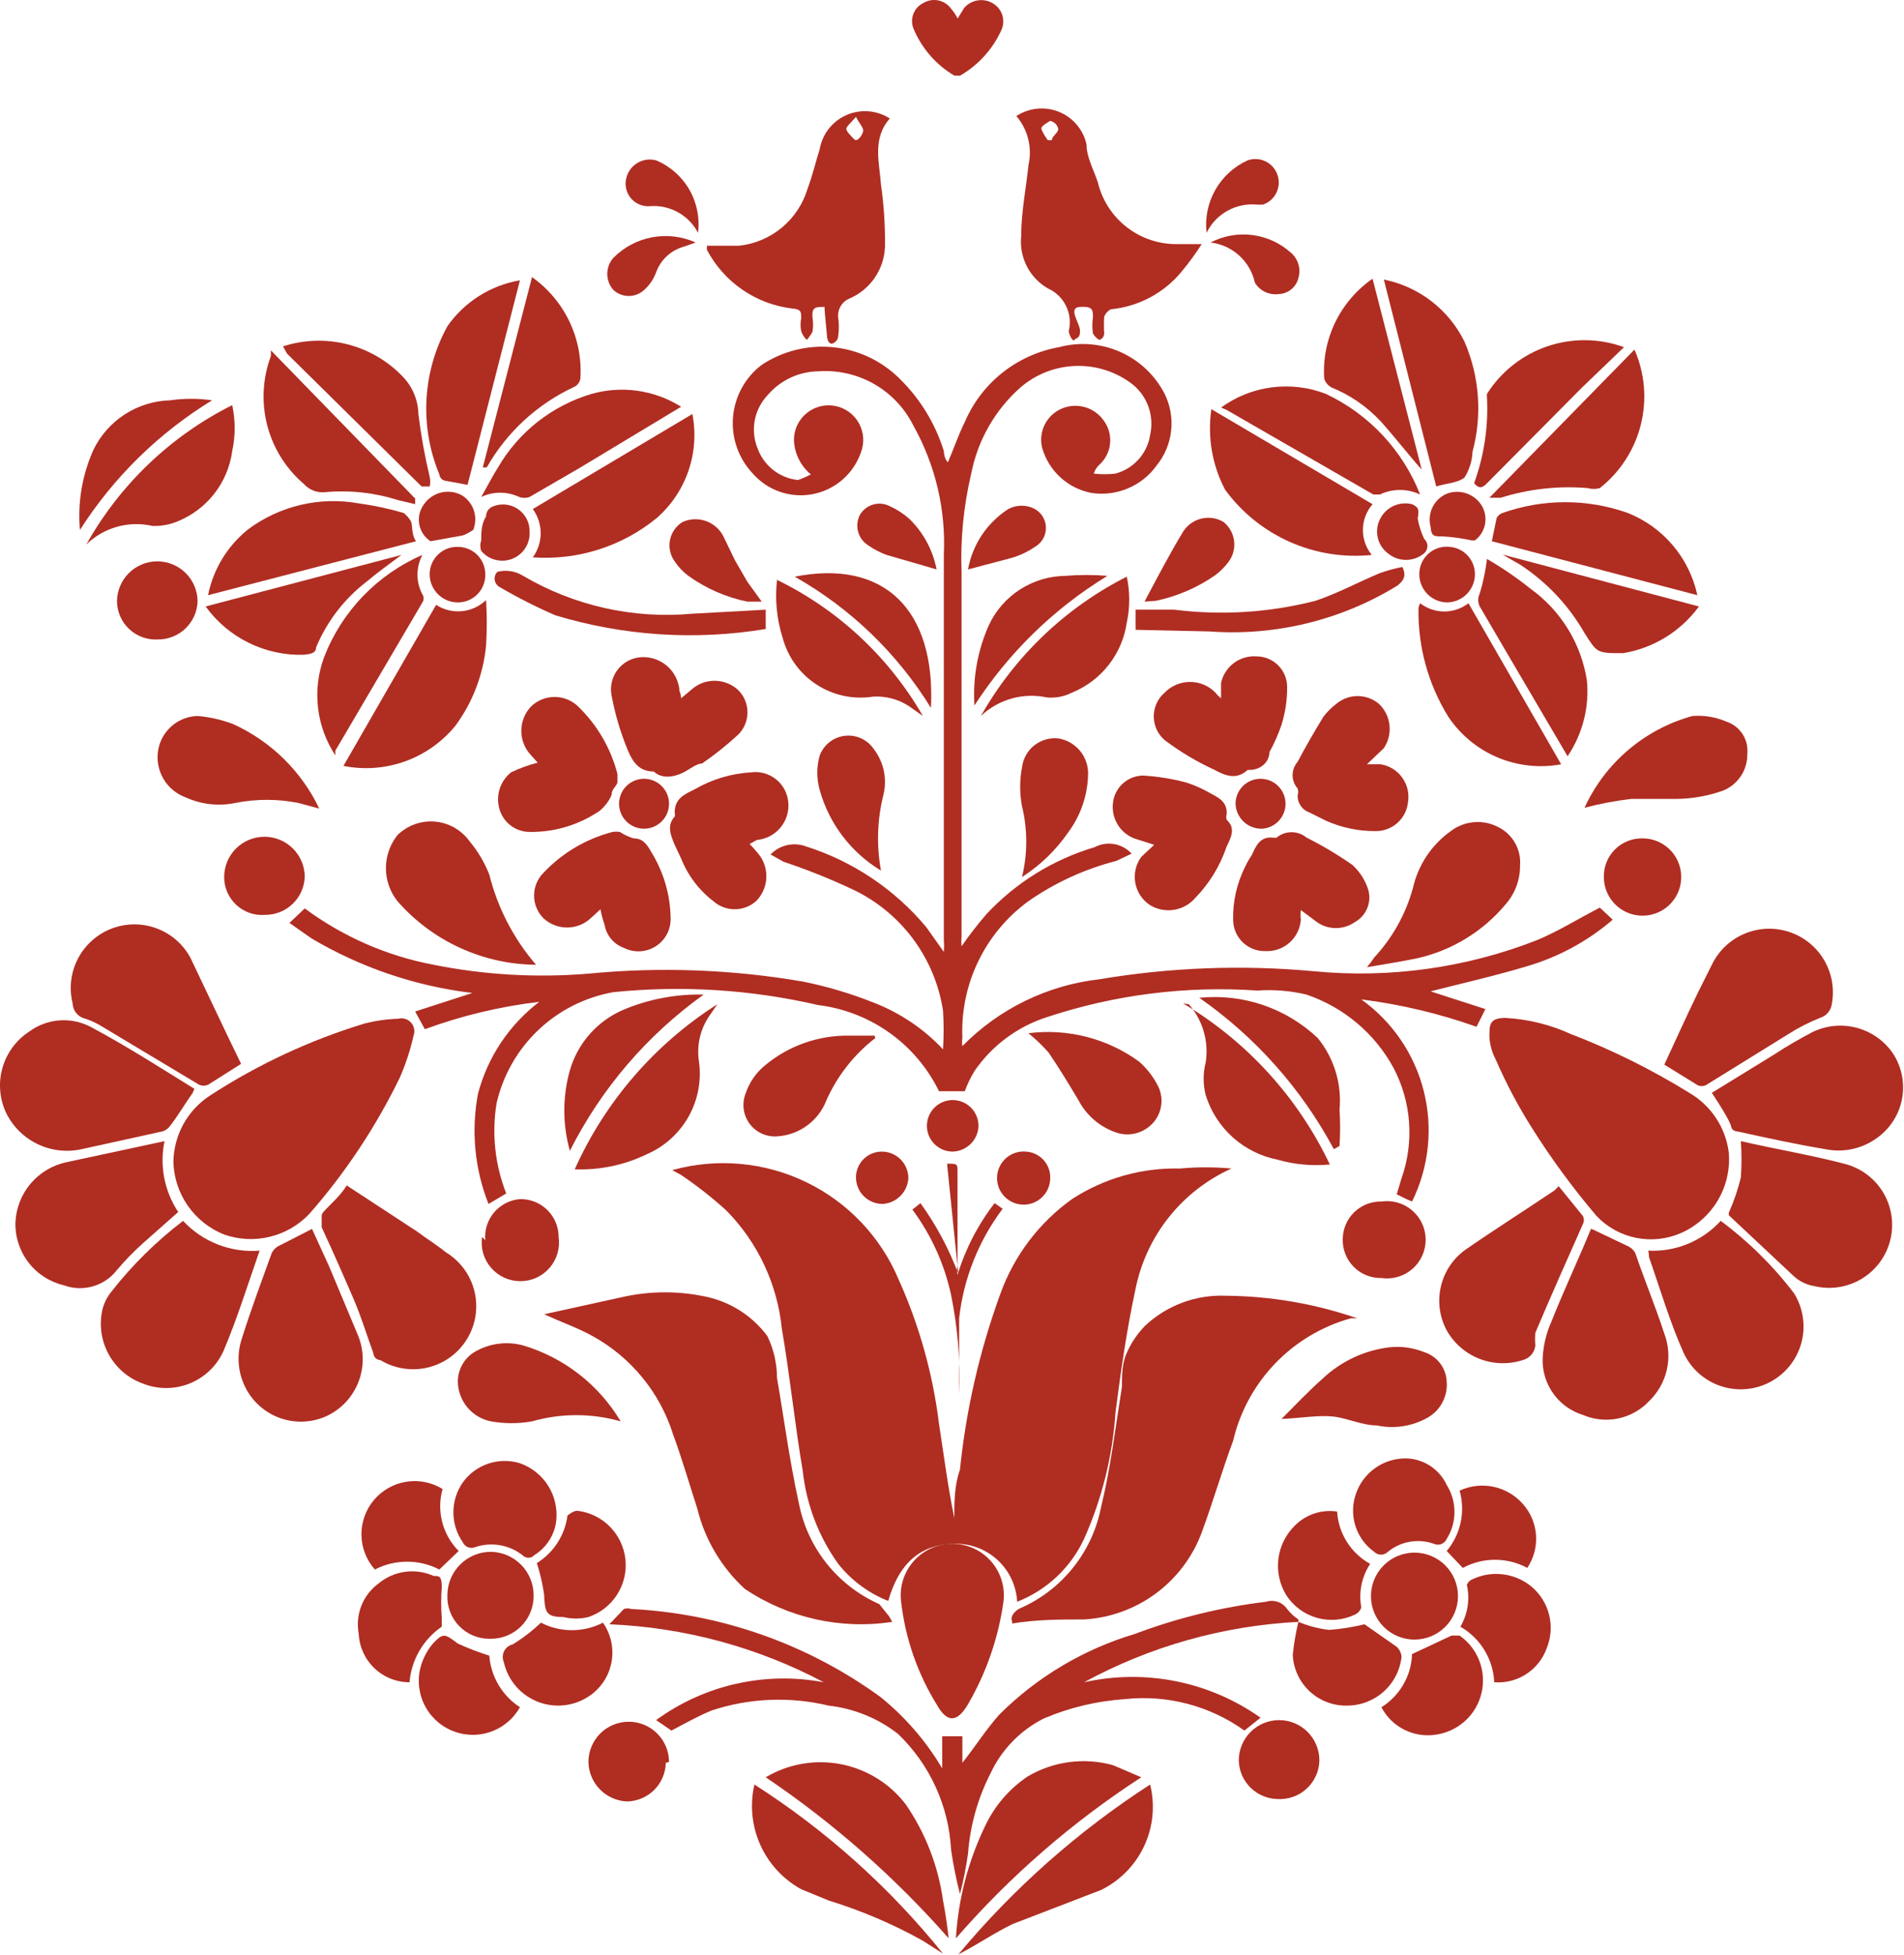 <?xml version="1.0" encoding="UTF-8"?> <svg xmlns="http://www.w3.org/2000/svg" width="376" height="386" viewBox="0 0 376 386" fill="none"><path d="M200.869 316.192C200.705 313.099 199.359 310.187 197.109 308.058C194.858 305.928 191.874 304.743 188.773 304.747C182.089 304.747 177.633 308.244 175.405 316.033C171.53 314.504 168.127 311.982 165.538 308.721C161.671 303.329 159.26 297.033 158.536 290.441C156.944 281.062 155.989 271.524 154.398 262.305C153.516 253.492 149.641 245.246 143.417 238.938C140.616 236.398 137.638 234.06 134.505 231.944L132.754 230.99C141.565 228.536 150.97 229.378 159.204 233.358C167.438 237.339 173.934 244.184 177.474 252.608C181.543 261.64 184.225 271.232 185.431 281.062C186.386 287.261 187.182 293.461 188.455 299.66C188.455 296.481 188.455 293.302 189.569 290.123C190.782 278.288 193.454 266.649 197.527 255.47C200.229 247.925 205.17 241.382 211.691 236.712C218.025 232.593 225.46 230.487 233.016 230.672C236.404 230.36 239.814 230.36 243.202 230.672C238.39 232.836 234.163 236.113 230.87 240.231C227.577 244.35 225.313 249.192 224.263 254.357C222.513 262.464 221.398 270.253 220.284 278.837C219.708 287.456 217.606 295.906 214.078 303.793C211.436 309.47 206.705 313.911 200.869 316.192Z" fill="#B02D22"></path><path d="M160.128 93.648C159.116 92.812 158.295 91.769 157.718 90.591C157.142 89.412 156.824 88.124 156.786 86.813C156.791 85.808 157.018 84.818 157.45 83.911C157.882 83.004 158.509 82.203 159.286 81.566C160.063 80.929 160.971 80.47 161.945 80.223C162.92 79.976 163.937 79.946 164.924 80.136C165.912 80.326 166.845 80.732 167.658 81.323C168.471 81.914 169.143 82.677 169.627 83.557C170.111 84.437 170.395 85.413 170.459 86.416C170.522 87.418 170.364 88.422 169.995 89.356C169.27 91.429 168.014 93.275 166.351 94.711C164.689 96.148 162.679 97.124 160.521 97.542C158.363 97.96 156.133 97.806 154.054 97.095C151.974 96.384 150.118 95.14 148.669 93.489C147.271 92.014 146.2 90.262 145.525 88.346C144.85 86.43 144.586 84.394 144.752 82.369C144.917 80.345 145.507 78.378 146.483 76.597C147.46 74.815 148.801 73.259 150.42 72.03C154.574 69.283 159.551 68.051 164.508 68.544C169.466 69.036 174.102 71.222 177.634 74.732C181.696 78.701 184.704 83.618 186.387 89.038C186.387 89.038 186.387 90.469 187.183 91.264C188.297 88.72 189.252 85.859 190.525 83.316C192.154 79.5 194.71 76.15 197.961 73.569C201.212 70.988 205.056 69.257 209.145 68.532C213.152 67.457 217.407 67.785 221.2 69.463C224.994 71.14 228.097 74.066 229.993 77.752C231.11 80.015 231.554 82.551 231.272 85.059C230.99 87.566 229.994 89.94 228.402 91.9C226.962 93.901 224.995 95.465 222.72 96.419C220.445 97.373 217.95 97.679 215.511 97.304C213.227 96.863 211.11 95.797 209.396 94.225C207.682 92.654 206.438 90.638 205.803 88.402C205.417 86.843 205.607 85.197 206.338 83.767C207.069 82.336 208.291 81.217 209.782 80.613C211.243 80.019 212.865 79.948 214.373 80.412C215.881 80.875 217.183 81.845 218.057 83.157C218.974 84.457 219.384 86.048 219.208 87.629C219.032 89.21 218.283 90.673 217.102 91.74C216.588 92.219 216.205 92.821 215.988 93.489C217.416 93.653 218.858 93.653 220.285 93.489C222.044 93.017 223.627 92.044 224.842 90.69C226.057 89.335 226.851 87.657 227.129 85.859C227.542 84.03 227.433 82.121 226.814 80.351C226.195 78.58 225.091 77.019 223.627 75.845C220.4 73.37 216.41 72.096 212.344 72.241C208.278 72.386 204.39 73.942 201.347 76.639C196.417 81.072 193.066 86.986 191.798 93.489C190.282 99.891 189.64 106.468 189.888 113.041V184.891C189.821 185.525 189.821 186.164 189.888 186.798C191.416 184.591 193.063 182.468 194.822 180.44C200.626 174.222 207.989 169.667 216.147 167.246C217.335 166.614 218.7 166.396 220.026 166.626C221.352 166.857 222.564 167.522 223.468 168.518L220.444 169.948C214.233 171.541 208.358 174.232 203.097 177.896C198.863 180.98 195.457 185.059 193.18 189.774C190.904 194.488 189.828 199.69 190.047 204.919C189.969 205.446 189.969 205.982 190.047 206.509C197.283 199.141 206.836 194.483 217.102 193.315C231.085 190.959 245.315 190.425 259.435 191.726C274.466 193.183 289.629 191.058 303.678 185.526C307.816 183.778 311.635 181.393 315.932 179.168L318.479 181.552C313.528 185.806 307.721 188.95 301.45 190.772C295.084 192.68 288.718 194.11 282.512 195.7L293.334 199.197L291.583 202.694C284.215 200.074 276.585 198.262 268.825 197.289C274.958 201.675 279.333 208.093 281.169 215.401C283.006 222.708 282.184 230.429 278.851 237.188L277.737 236.711L275.827 235.757L276.782 232.578C278.029 229.034 278.531 225.271 278.258 221.524C277.984 217.777 276.94 214.127 275.191 210.801C271.485 203.993 265.348 198.829 258.003 196.336C254.827 195.575 251.553 195.307 248.295 195.541C234.239 194.572 220.13 196.354 206.758 200.786C200.931 202.649 195.892 206.396 192.435 211.437C191.67 212.696 191.03 214.027 190.525 215.411H185.432C183.188 210.813 179.829 206.848 175.66 203.877C171.49 200.907 166.644 199.025 161.56 198.402C148.318 195.338 134.66 194.479 121.137 195.859C115.557 196.843 110.391 199.449 106.287 203.351C102.182 207.253 99.321 212.277 98.061 217.795C97.086 223.793 97.746 229.943 99.971 235.598L96.469 237.665C93.728 230.748 93.011 223.196 94.4 215.888C96.302 208.671 100.558 202.295 106.496 197.766C98.777 198.681 91.193 200.495 83.897 203.171L81.987 199.674L93.286 196.018C82.038 194.673 71.195 190.991 61.457 185.208L57.16 182.188L60.184 179.327C67.721 184.911 76.427 188.715 85.647 190.454C95.7 192.465 105.986 193.054 116.203 192.203C130.375 190.832 144.667 191.366 158.696 193.792C163.424 194.758 168.057 196.141 172.541 197.925C177.737 199.937 182.414 203.088 186.228 207.145C186.387 204.604 186.387 202.056 186.228 199.515C185.438 194.345 183.384 189.45 180.247 185.263C177.11 181.076 172.987 177.727 168.244 175.512C163.843 173.451 159.327 171.647 154.717 170.107L152.171 168.677C153.054 167.757 154.189 167.116 155.433 166.833C156.678 166.551 157.978 166.639 159.173 167.087C168.43 170.026 176.655 175.541 182.886 182.983L186.387 187.911C186.452 187.117 186.452 186.32 186.387 185.526C186.387 160.252 186.387 134.818 186.387 109.544C186.812 100.616 184.717 91.748 180.34 83.951C178.617 80.519 175.912 77.674 172.569 75.778C169.226 73.882 165.394 73.02 161.56 73.301C159.645 73.332 157.758 73.774 156.028 74.597C154.298 75.419 152.765 76.604 151.534 78.07C150.242 79.452 149.375 81.175 149.036 83.035C148.697 84.896 148.902 86.814 149.624 88.561C150.239 90.234 151.31 91.701 152.716 92.797C154.122 93.892 155.808 94.573 157.582 94.761C158.459 94.459 159.311 94.087 160.128 93.648Z" fill="#B02D22"></path><path d="M199.754 319.53C199.754 318.735 200.709 317.781 201.504 317.463C205.563 315.677 209.13 312.937 211.901 309.478C214.672 306.018 216.565 301.941 217.419 297.593C219.329 289.804 220.284 281.698 221.557 273.75C221.557 271.524 221.557 269.14 222.512 267.073C223.391 265.064 224.632 263.232 226.172 261.669C228.302 259.683 230.806 258.14 233.538 257.131C236.27 256.121 239.176 255.664 242.087 255.787C250.918 255.857 259.679 257.36 268.028 260.238H266.755C261.07 261.818 255.915 264.894 251.828 269.144C247.74 273.394 244.871 278.663 243.519 284.4C241.291 290.44 239.541 296.481 237.312 302.521C235.528 307.328 232.38 311.511 228.254 314.56C224.127 317.609 219.201 319.391 214.077 319.689C209.462 319.689 204.687 319.689 199.913 320.483L199.754 319.53Z" fill="#B02D22"></path><path d="M176.199 320.165C166.016 321.719 155.621 319.392 147.075 313.648C142.44 309.393 139.172 303.862 137.685 297.752C136.094 292.824 134.661 287.897 132.911 283.128C130.301 274.859 124.601 267.914 116.996 263.735C114.131 262.145 110.948 261.033 107.447 259.443L123.362 255.946C128.608 254.834 134.03 254.834 139.277 255.946C144.181 256.95 148.543 259.723 151.531 263.735C152.781 266.312 153.433 269.137 153.441 272.001C154.873 280.267 155.828 287.897 157.738 296.639C158.568 301.016 160.45 305.125 163.223 308.614C165.995 312.103 169.574 314.867 173.652 316.668C173.652 316.668 174.925 318.258 175.562 319.053L176.199 320.165Z" fill="#B02D22"></path><path d="M34.242 229.399C34.273 226.766 34.958 224.182 36.236 221.879C37.514 219.577 39.344 217.627 41.563 216.205C50.983 210.093 61.215 205.331 71.96 202.058C74.146 201.496 76.388 201.176 78.644 201.104C79.094 200.989 79.566 200.999 80.01 201.132C80.454 201.266 80.854 201.518 81.165 201.861C81.476 202.205 81.688 202.627 81.776 203.082C81.865 203.537 81.827 204.007 81.668 204.442C81.031 207.277 80.125 210.045 78.962 212.708C74.244 222.415 68.249 231.449 61.138 239.572C59.029 241.819 56.312 243.406 53.318 244.14C50.323 244.874 47.179 244.723 44.268 243.705C41.382 242.558 38.894 240.593 37.112 238.05C35.331 235.508 34.333 232.501 34.242 229.399Z" fill="#B02D22"></path><path d="M341.393 227.492C341.679 230.788 340.928 234.091 339.245 236.941C337.562 239.79 335.03 242.044 332.004 243.388C329.214 244.62 326.111 244.96 323.119 244.362C320.128 243.765 317.395 242.259 315.293 240.05C310.645 234.583 306.39 228.793 302.562 222.724C299.831 218.41 297.436 213.893 295.4 209.212C294.664 207.836 294.23 206.318 294.127 204.761C294.127 202.218 294.127 200.946 297.31 200.946C301.768 201.19 306.141 202.269 310.201 204.125C318.346 207.253 326.178 211.138 333.595 215.729C335.714 216.958 337.52 218.659 338.872 220.7C340.225 222.74 341.088 225.064 341.393 227.492Z" fill="#B02D22"></path><path d="M256.41 320.165C241.583 320.918 227.114 324.993 214.077 332.087C220.053 330.753 226.243 330.686 232.247 331.891C238.25 333.095 243.934 335.545 248.93 339.082L245.747 341.625C238.881 336.704 230.434 334.496 222.034 335.426C216.553 335.8 211.174 337.09 206.12 339.241C201.505 341.567 197.807 345.373 195.616 350.05C193.084 354.998 191.569 360.403 191.16 365.946C190.783 368.623 190.252 371.277 189.569 373.894C188.832 371.012 188.248 368.094 187.818 365.151C187.361 356.464 183.605 348.278 177.314 342.261C173.353 339.181 168.616 337.255 163.628 336.697C155.997 334.864 148.005 335.194 140.551 337.651C137.846 338.764 135.3 340.194 132.594 341.625L129.57 339.558C134.282 336.117 139.652 333.678 145.346 332.393C151.04 331.108 156.937 331.004 162.673 332.087C149.596 325.159 135.13 321.248 120.34 320.642L123.204 317.622C123.669 317.465 124.172 317.465 124.637 317.622C142.364 318.512 159.45 324.532 173.813 334.949C178.713 338.893 182.864 343.685 186.067 349.096V342.738H190.046V347.983C192.592 344.804 194.661 341.466 197.367 338.446C204.825 331.02 214.012 325.558 224.103 322.55C232.464 319.399 241.173 317.264 250.044 316.191C250.796 315.953 251.605 315.963 252.351 316.221C253.097 316.478 253.739 316.97 254.182 317.622C254.805 318.429 255.558 319.128 256.41 319.689V320.165Z" fill="#B02D22"></path><path d="M162.831 60.586C161.08 60.586 160.285 60.586 160.444 62.652C160.604 63.599 160.604 64.566 160.444 65.513C160.127 66.079 159.753 66.612 159.33 67.103C158.816 66.624 158.432 66.022 158.216 65.354C158.057 64.514 158.057 63.651 158.216 62.811C158.216 61.539 158.216 61.062 156.465 60.903C152.921 60.484 149.533 59.208 146.593 57.186C143.654 55.164 141.252 52.457 139.596 49.299C139.596 49.299 139.596 49.299 139.596 48.505H145.962C149.079 48.164 152.026 46.911 154.432 44.903C156.839 42.895 158.598 40.222 159.489 37.218C160.444 34.675 161.08 31.973 161.876 29.43C162.136 27.959 162.757 26.575 163.682 25.401C164.607 24.228 165.808 23.301 167.178 22.703C168.549 22.105 170.046 21.855 171.536 21.974C173.027 22.094 174.465 22.58 175.722 23.389C172.221 27.363 173.653 31.973 173.971 36.424C174.548 40.477 174.814 44.569 174.767 48.664C174.693 50.891 173.978 53.05 172.708 54.882C171.438 56.714 169.666 58.142 167.605 58.996C166.898 59.328 166.315 59.877 165.943 60.564C165.571 61.25 165.428 62.038 165.537 62.811C165.696 63.971 165.696 65.148 165.537 66.308C165.537 66.308 165.537 67.262 164.582 67.739C163.627 68.216 163.309 66.785 163.309 66.308C163.309 65.831 162.831 61.857 162.831 60.586ZM169.038 23.071C168.083 24.184 167.128 24.979 167.128 25.456C167.128 25.932 168.083 26.886 168.72 27.522C169.356 28.158 170.47 26.409 170.47 25.773C170.47 25.138 169.674 24.343 169.038 23.071Z" fill="#B02D22"></path><path d="M200.713 22.91C201.938 22.103 203.34 21.604 204.8 21.457C206.261 21.31 207.735 21.519 209.096 22.066C210.458 22.613 211.666 23.482 212.618 24.598C213.569 25.714 214.235 27.044 214.559 28.474C214.559 31.017 215.991 33.56 216.787 35.945C217.627 39.501 219.668 42.66 222.567 44.889C225.465 47.119 229.044 48.282 232.701 48.185H237.317C236.144 50.004 234.869 51.756 233.497 53.43C231.766 55.583 229.621 57.367 227.188 58.677C224.755 59.988 222.085 60.798 219.333 61.06C218.757 61.377 218.307 61.882 218.06 62.491C217.984 63.602 217.984 64.718 218.06 65.829C218.06 65.829 218.06 66.783 217.105 67.101C216.567 66.808 216.125 66.367 215.832 65.829C215.673 64.775 215.673 63.704 215.832 62.65C215.832 61.219 215.832 60.425 213.285 60.584C210.739 60.742 213.285 63.763 213.285 65.352C213.285 66.942 212.49 66.624 212.171 67.101C211.853 67.578 211.057 65.988 211.057 65.352C211.467 63.686 211.276 61.93 210.52 60.389C209.764 58.849 208.489 57.624 206.92 56.928C205.139 55.895 203.696 54.371 202.764 52.537C201.832 50.704 201.451 48.64 201.668 46.595C201.668 41.826 202.623 37.217 203.1 32.607C203.486 30.916 203.471 29.16 203.057 27.476C202.642 25.793 201.84 24.229 200.713 22.91ZM206.92 27.679H207.715C207.715 26.884 208.989 26.248 208.989 25.454C208.905 25.064 208.711 24.706 208.428 24.424C208.146 24.142 207.788 23.947 207.397 23.864C207.397 23.864 205.646 24.818 205.646 25.295C205.646 25.771 206.442 27.043 206.92 27.679Z" fill="#B02D22"></path><path d="M61.615 242.594L64.957 249.906L70.687 263.576C71.897 266.497 71.945 269.768 70.821 272.723C69.697 275.678 67.486 278.092 64.639 279.472C61.834 280.793 58.633 281.002 55.679 280.058C52.726 279.114 50.241 277.087 48.724 274.386C47.86 272.851 47.329 271.153 47.164 269.4C47 267.648 47.206 265.88 47.77 264.212C49.52 258.649 51.589 253.085 53.658 247.363C53.957 246.735 54.462 246.23 55.09 245.932L61.615 242.594Z" fill="#B02D22"></path><path d="M38.062 215.729C36.47 217.954 35.197 220.18 33.605 222.246C33.221 222.791 32.658 223.185 32.014 223.359L16.099 226.856C13.145 227.508 10.057 227.139 7.34 225.811C4.623 224.483 2.437 222.274 1.14 219.544C-0.117 216.78 -0.343 213.659 0.504 210.744C1.35 207.828 3.213 205.312 5.755 203.648C7.528 202.336 9.642 201.563 11.844 201.422C14.046 201.281 16.242 201.778 18.168 202.853C25.012 206.509 31.696 210.801 38.38 214.934L38.062 215.729Z" fill="#B02D22"></path><path d="M314.659 242.753L321.661 246.091C322.2 246.384 322.642 246.825 322.935 247.363C324.844 252.926 327.072 258.331 328.664 263.258C329.528 265.535 329.702 268.015 329.164 270.389C328.627 272.764 327.401 274.928 325.64 276.611C324.005 278.344 321.876 279.534 319.542 280.017C317.207 280.501 314.78 280.255 312.59 279.313C310.306 278.607 308.306 277.196 306.876 275.282C305.446 273.368 304.661 271.051 304.633 268.663C304.678 265.975 305.274 263.324 306.383 260.874C308.771 254.834 311.635 248.793 314.182 242.594L314.659 242.753Z" fill="#B02D22"></path><path d="M338.053 215.73L350.466 208.1C352.853 206.511 355.4 205.08 357.787 203.808C360.477 202.458 363.562 202.116 366.482 202.846C369.403 203.575 371.964 205.327 373.702 207.782C375.502 210.428 376.194 213.674 375.629 216.823C375.064 219.972 373.287 222.775 370.678 224.632C369.229 225.691 367.574 226.436 365.82 226.819C364.066 227.202 362.252 227.215 360.492 226.857C354.763 225.904 348.875 224.632 343.145 223.36C343.145 223.36 342.031 223.36 341.872 222.407C341.713 221.453 339.644 218.115 338.053 215.73Z" fill="#B02D22"></path><path d="M51.269 246.886C48.882 253.722 46.813 260.398 44.108 266.756C42.782 269.657 40.389 271.935 37.425 273.119C34.462 274.303 31.155 274.302 28.193 273.115C25.308 272.068 22.906 270.002 21.44 267.308C19.974 264.615 19.546 261.478 20.235 258.49C20.557 257.211 21.155 256.018 21.986 254.993C26.095 249.75 30.854 245.049 36.15 241.005C38.063 243.061 40.416 244.658 43.035 245.677C45.653 246.695 48.468 247.109 51.269 246.886Z" fill="#B02D22"></path><path d="M325.482 246.886C328.156 247.022 330.827 246.566 333.304 245.549C335.78 244.532 338.001 242.98 339.806 241.005C345.282 245.07 350.158 249.886 354.288 255.311C355.183 256.748 355.774 258.353 356.024 260.026C356.275 261.7 356.18 263.407 355.745 265.042C355.31 266.677 354.545 268.207 353.496 269.535C352.447 270.864 351.137 271.965 349.647 272.769C348.156 273.573 346.517 274.064 344.829 274.211C343.141 274.359 341.441 274.16 339.834 273.626C338.226 273.093 336.744 272.236 335.481 271.109C334.217 269.983 333.197 268.609 332.485 267.074C329.779 261.034 327.87 254.516 325.642 248.158C325.65 247.729 325.597 247.3 325.482 246.886Z" fill="#B02D22"></path><path d="M341.396 239.414C342.405 237.16 343.204 234.819 343.784 232.42C343.949 230.038 343.949 227.648 343.784 225.267C350.627 226.856 357.47 227.969 364.154 229.717C365.743 230.104 367.239 230.799 368.559 231.762C369.878 232.726 370.995 233.94 371.845 235.335C372.694 236.73 373.261 238.279 373.511 239.892C373.762 241.506 373.692 243.153 373.305 244.739C372.919 246.326 372.223 247.82 371.258 249.138C370.293 250.456 369.077 251.572 367.681 252.42C366.284 253.269 364.734 253.835 363.119 254.085C361.503 254.335 359.854 254.265 358.266 253.879C356.784 253.639 355.402 252.977 354.287 251.972L341.396 239.891V239.414Z" fill="#B02D22"></path><path d="M32.492 225.267C31.991 227.661 31.973 230.131 32.437 232.532C32.901 234.934 33.84 237.219 35.197 239.255L28.195 245.454C26.377 247.083 24.676 248.836 23.102 250.7C21.901 252.255 20.235 253.387 18.346 253.93C16.456 254.473 14.443 254.4 12.598 253.72C9.823 253.064 7.358 251.473 5.619 249.215C3.88 246.957 2.973 244.169 3.049 241.322C3.17 238.484 4.239 235.768 6.085 233.607C7.931 231.446 10.448 229.965 13.235 229.4L32.492 225.267Z" fill="#B02D22"></path><path d="M328.662 210.168C330.89 205.399 332.959 200.789 335.187 196.179L338.052 190.457C339.367 187.721 341.631 185.553 344.423 184.355C347.215 183.156 350.348 183.009 353.241 183.94C356.133 184.871 358.591 186.817 360.158 189.417C361.725 192.018 362.296 195.098 361.765 198.087C361.696 198.747 361.433 199.371 361.008 199.881C360.582 200.391 360.015 200.762 359.377 200.948C357.215 201.815 355.137 202.879 353.171 204.127L337.256 213.983C336.917 214.254 336.496 214.401 336.062 214.401C335.629 214.401 335.208 214.254 334.869 213.983L328.662 210.168Z" fill="#B02D22"></path><path d="M307.813 234.169L312.588 240.05C312.713 240.297 312.779 240.569 312.779 240.845C312.779 241.122 312.713 241.394 312.588 241.64C309.405 248.793 306.222 255.946 303.198 263.099C303.126 263.946 303.126 264.797 303.198 265.643C303.119 266.323 302.832 266.962 302.376 267.474C301.921 267.986 301.319 268.346 300.652 268.504C297.861 269.392 294.85 269.291 292.125 268.22C289.4 267.149 287.128 265.172 285.692 262.623C284.274 259.979 283.864 256.912 284.537 253.989C285.21 251.066 286.92 248.486 289.352 246.727C295.081 242.753 301.129 238.938 307.017 234.964L307.813 234.169Z" fill="#B02D22"></path><path d="M68.459 234.008L82.305 243.068C84.214 244.499 86.283 245.771 88.034 247.201C90.862 248.909 92.895 251.668 93.686 254.873C94.477 258.078 93.961 261.465 92.251 264.289C90.542 267.114 87.779 269.145 84.571 269.935C81.362 270.725 77.971 270.209 75.143 268.502C75.143 268.502 73.87 268.502 73.711 267.071C72.438 263.574 71.324 259.918 69.891 256.58C68.459 253.242 65.753 247.042 63.525 242.274C63.525 241.32 63.525 240.684 63.525 239.889C63.525 239.094 66.868 236.71 68.459 234.008Z" fill="#B02D22"></path><path d="M47.611 210.008L41.086 214.141C40.809 214.259 40.512 214.32 40.211 214.32C39.91 214.32 39.612 214.259 39.336 214.141L20.238 202.696C19.19 202.038 18.068 201.504 16.896 201.106C16.193 200.963 15.559 200.587 15.096 200.039C14.634 199.49 14.371 198.802 14.35 198.086C13.606 195.122 13.97 191.989 15.374 189.274C16.777 186.559 19.123 184.448 21.973 183.336C24.823 182.225 27.98 182.19 30.854 183.237C33.728 184.284 36.121 186.342 37.585 189.025C41.086 196.337 44.269 203.172 47.611 210.008Z" fill="#B02D22"></path><path d="M198.162 316.192C197.147 323.43 194.713 330.398 191.001 336.697C188.932 340.035 187.022 340.035 185.112 336.697C181.228 330.479 178.781 323.474 177.951 316.192C177.77 314.76 177.897 313.306 178.323 311.927C178.748 310.548 179.462 309.275 180.418 308.192C181.374 307.11 182.549 306.243 183.866 305.65C185.183 305.056 186.612 304.749 188.056 304.749C189.501 304.749 190.93 305.056 192.247 305.65C193.563 306.243 194.739 307.11 195.695 308.192C196.65 309.275 197.365 310.548 197.79 311.927C198.216 313.306 198.343 314.76 198.162 316.192Z" fill="#B02D22"></path><path d="M105.859 190.454C100.667 190.41 95.543 189.268 90.825 187.104C86.107 184.94 81.902 181.801 78.485 177.896C77.014 176.042 76.213 173.745 76.213 171.379C76.213 169.013 77.014 166.716 78.485 164.862C79.444 163.915 80.596 163.186 81.862 162.724C83.128 162.261 84.478 162.077 85.822 162.182C87.166 162.288 88.471 162.681 89.649 163.335C90.828 163.99 91.851 164.89 92.65 165.974C94.33 167.969 95.674 170.224 96.628 172.651C98.272 179.223 101.433 185.321 105.859 190.454Z" fill="#B02D22"></path><path d="M269.939 190.932C270.461 190.331 270.94 189.693 271.372 189.025C274.977 185.144 277.597 180.456 279.011 175.354C280.025 170.799 282.689 166.78 286.491 164.068C287.817 163.055 289.406 162.442 291.069 162.301C292.733 162.16 294.402 162.497 295.88 163.273C297.28 163.968 298.437 165.068 299.204 166.428C299.97 167.789 300.309 169.348 300.177 170.903C300.192 173.711 299.172 176.427 297.313 178.533C292.813 183.914 286.658 187.659 279.807 189.183C276.783 189.819 273.6 190.296 269.939 190.932Z" fill="#B02D22"></path><path d="M136.73 81.728C137.456 85.459 137.191 89.314 135.963 92.912C134.734 96.509 132.585 99.723 129.727 102.233C122.859 107.87 114.086 110.658 105.219 110.022C106.228 108.637 106.772 106.967 106.772 105.253C106.772 103.54 106.228 101.87 105.219 100.485L136.73 81.728Z" fill="#B02D22"></path><path d="M280.442 119.081C281.809 120.138 283.488 120.712 285.217 120.712C286.945 120.712 288.625 120.138 289.991 119.081L308.293 150.873C304.068 151.659 299.705 151.189 295.744 149.522C291.784 147.855 288.4 145.064 286.012 141.494C282.027 135.054 279.983 127.604 280.124 120.035C280.189 119.705 280.296 119.384 280.442 119.081Z" fill="#B02D22"></path><path d="M270.891 109.546C265.358 110.115 259.772 109.226 254.69 106.966C249.608 104.707 245.207 101.157 241.927 96.67C239.366 91.79 238.419 86.225 239.221 80.774L271.05 99.532C269.849 100.916 269.175 102.678 269.146 104.51C269.117 106.341 269.735 108.125 270.891 109.546Z" fill="#B02D22"></path><path d="M67.824 151.195L86.126 119.403C87.636 120.383 89.434 120.822 91.227 120.648C93.019 120.475 94.699 119.7 95.993 118.449C96.168 121.414 96.168 124.386 95.993 127.351C95.46 133.1 93.369 138.595 89.946 143.247C87.332 146.457 83.89 148.894 79.992 150.295C76.094 151.695 71.886 152.007 67.824 151.195Z" fill="#B02D22"></path><path d="M134.506 137.84L136.416 136.25C137.686 135.054 139.365 134.388 141.111 134.388C142.856 134.388 144.536 135.054 145.806 136.25C146.962 137.412 147.611 138.983 147.611 140.621C147.611 142.26 146.962 143.831 145.806 144.993C143.561 147.072 141.168 148.985 138.644 150.715C137.689 150.715 136.416 151.669 135.302 152.305C134.188 152.941 131.164 154.212 129.095 152.305C125.753 152.305 124.639 149.762 123.684 147.377C122.417 144.191 121.457 140.891 120.82 137.522C120.61 136.627 120.597 135.698 120.782 134.798C120.966 133.899 121.344 133.049 121.888 132.309C122.433 131.569 123.131 130.955 123.936 130.511C124.74 130.066 125.632 129.8 126.549 129.733C127.49 129.668 128.434 129.79 129.328 130.09C130.222 130.391 131.047 130.865 131.757 131.486C132.467 132.106 133.047 132.86 133.464 133.705C133.881 134.55 134.127 135.469 134.188 136.409C134.372 136.865 134.48 137.348 134.506 137.84Z" fill="#B02D22"></path><path d="M241.133 137.837C241.133 136.565 241.133 135.771 241.133 134.817C241.473 133.248 242.369 131.853 243.655 130.89C244.941 129.926 246.532 129.458 248.135 129.571C249.739 129.571 251.277 130.208 252.412 131.34C253.546 132.473 254.183 134.01 254.183 135.612C254.203 138.145 253.827 140.666 253.069 143.083C252.437 144.952 251.638 146.761 250.682 148.487C250.682 150.395 248.931 152.143 246.385 151.984C244.157 154.051 241.929 153.097 239.86 151.984C236.368 150.385 233.06 148.413 229.993 146.103C229.319 145.521 228.778 144.801 228.408 143.992C228.037 143.183 227.846 142.303 227.846 141.414C227.846 140.524 228.037 139.645 228.408 138.836C228.778 138.026 229.319 137.306 229.993 136.724C230.645 136.056 231.425 135.525 232.286 135.163C233.147 134.8 234.071 134.613 235.006 134.613C235.94 134.613 236.865 134.8 237.726 135.163C238.587 135.525 239.366 136.056 240.019 136.724C240.337 137.145 240.712 137.519 241.133 137.837Z" fill="#B02D22"></path><path d="M256.888 179.647C256.812 180.281 256.812 180.921 256.888 181.555C256.766 183.298 255.964 184.924 254.654 186.083C253.345 187.242 251.633 187.842 249.886 187.754C249.071 187.775 248.26 187.636 247.498 187.344C246.737 187.052 246.041 186.613 245.45 186.052C244.859 185.491 244.384 184.819 244.053 184.075C243.722 183.33 243.541 182.528 243.52 181.714C243.418 178.021 244.239 174.361 245.907 171.064C246.271 170.289 246.697 169.545 247.18 168.838C247.976 167.09 248.772 165.182 251.159 165.341C253.546 165.5 251.159 165.341 252.114 165.341C252.942 164.656 253.983 164.281 255.058 164.281C256.133 164.281 257.175 164.656 258.002 165.341C261.155 166.918 264.187 168.725 267.074 170.746C268.581 172.118 269.682 173.878 270.257 175.832C270.55 177.019 270.444 178.269 269.955 179.39C269.466 180.51 268.621 181.439 267.551 182.032C266.455 182.798 265.149 183.209 263.811 183.209C262.473 183.209 261.168 182.798 260.071 182.032L256.888 179.647Z" fill="#B02D22"></path><path d="M227.923 166.77L223.944 165.498C222.551 164.943 221.385 163.935 220.635 162.638C219.884 161.34 219.593 159.828 219.807 158.345C219.997 156.912 220.696 155.594 221.776 154.631C222.857 153.669 224.247 153.125 225.695 153.1C228.655 153.265 231.589 153.745 234.448 154.53C235.937 155.031 237.375 155.67 238.745 156.438C240.496 157.392 242.405 158.186 242.246 160.73C242.125 161.091 242.125 161.481 242.246 161.842C243.997 163.432 243.201 165.181 242.246 167.088C240.961 170.898 238.84 174.374 236.04 177.261C234.962 178.511 233.476 179.341 231.845 179.602C230.214 179.864 228.543 179.542 227.127 178.692C226.366 178.197 225.713 177.552 225.209 176.797C224.706 176.042 224.361 175.192 224.198 174.299C224.034 173.407 224.054 172.49 224.257 171.606C224.459 170.721 224.84 169.887 225.377 169.154L227.923 166.77Z" fill="#B02D22"></path><path d="M148.032 166.608C148.773 167.358 149.464 168.154 150.101 168.993C151.029 170.336 151.457 171.961 151.312 173.587C151.167 175.213 150.457 176.737 149.305 177.895C148.141 178.923 146.641 179.49 145.088 179.49C143.534 179.49 142.034 178.923 140.87 177.895C138.027 175.711 135.827 172.8 134.505 169.47L133.231 166.767C132.436 164.86 131.64 162.952 133.231 161.204C133.316 160.946 133.316 160.667 133.231 160.409C133.231 157.548 135.3 156.753 137.21 155.799C140.611 153.832 144.427 152.689 148.35 152.461C149.22 152.351 150.104 152.417 150.947 152.655C151.791 152.893 152.578 153.299 153.262 153.848C153.945 154.397 154.511 155.078 154.925 155.85C155.339 156.623 155.592 157.47 155.671 158.343C155.759 159.241 155.667 160.148 155.402 161.011C155.137 161.873 154.703 162.675 154.126 163.37C153.549 164.065 152.84 164.638 152.04 165.058C151.24 165.477 150.364 165.734 149.464 165.814L148.032 166.608Z" fill="#B02D22"></path><path d="M269.936 150.873H272.641C273.488 151.009 274.3 151.309 275.03 151.758C275.76 152.207 276.395 152.795 276.897 153.489C277.4 154.183 277.76 154.969 277.959 155.802C278.157 156.635 278.189 157.499 278.052 158.345C277.894 159.918 277.154 161.377 275.977 162.435C274.8 163.493 273.27 164.075 271.687 164.067C268.287 164.093 264.922 163.388 261.82 162.001L258.637 160.411C257.937 160.177 257.33 159.728 256.901 159.128C256.473 158.529 256.245 157.809 256.249 157.073C256.407 156.609 256.407 156.106 256.249 155.642C255.612 154.917 255.26 153.985 255.26 153.019C255.26 152.054 255.612 151.122 256.249 150.397C257.841 147.376 259.591 144.356 261.342 141.495C262.068 140.532 262.925 139.676 263.888 138.952C265.067 137.954 266.561 137.407 268.106 137.407C269.65 137.407 271.145 137.954 272.323 138.952C273.487 140.064 274.221 141.55 274.395 143.149C274.57 144.748 274.174 146.358 273.278 147.694L269.936 150.873Z" fill="#B02D22"></path><path d="M118.588 179.487L116.678 181.236C115.408 182.432 113.729 183.098 111.983 183.098C110.238 183.098 108.558 182.432 107.288 181.236C106.122 180.047 105.469 178.449 105.469 176.785C105.469 175.121 106.122 173.523 107.288 172.334C110.993 168.395 115.738 165.584 120.975 164.227C121.45 164.16 121.932 164.16 122.407 164.227C123.243 164.78 124.154 165.208 125.113 165.499C127.023 165.499 127.818 166.771 128.614 168.201C131.047 172.12 132.367 176.626 132.434 181.236C132.469 182.339 132.217 183.431 131.702 184.407C131.186 185.383 130.426 186.208 129.495 186.801C128.564 187.395 127.494 187.736 126.391 187.791C125.288 187.847 124.189 187.614 123.203 187.117C122.212 186.761 121.334 186.145 120.663 185.334C119.991 184.523 119.549 183.547 119.384 182.508C119.025 181.528 118.759 180.517 118.588 179.487Z" fill="#B02D22"></path><path d="M106.177 150.555L104.904 149.125C103.649 147.822 102.948 146.084 102.948 144.276C102.948 142.469 103.649 140.731 104.904 139.428C106.147 138.242 107.8 137.581 109.519 137.581C111.238 137.581 112.891 138.242 114.134 139.428C117.918 143.075 120.617 147.696 121.932 152.781C121.932 152.781 121.932 153.734 121.932 154.37C121.932 155.006 120.818 155.801 120.818 156.596C120.818 157.39 119.227 159.775 117.636 160.57C113.731 163.022 109.198 164.292 104.586 164.226C103.276 164.222 102.002 163.805 100.944 163.034C99.886 162.263 99.1 161.178 98.697 159.934C98.262 158.61 98.242 157.185 98.64 155.85C99.038 154.515 99.836 153.333 100.925 152.463C102.61 151.658 104.369 151.019 106.177 150.555Z" fill="#B02D22"></path><path d="M187.341 382.636C176.706 370.543 164.565 359.859 151.215 350.844C155.688 348.186 160.985 347.269 166.094 348.266C171.202 349.263 175.763 352.105 178.906 356.249C182.777 361.904 185.282 368.379 186.227 375.165C186.705 377.708 187.023 379.774 187.341 382.636Z" fill="#B02D22"></path><path d="M225.377 350.844C211.749 359.682 199.428 370.383 188.773 382.636C189.224 374.969 191.171 367.463 194.503 360.541C196.363 356.549 199.279 353.141 202.937 350.685C205.453 349.195 208.245 348.23 211.144 347.847C214.044 347.465 216.99 347.673 219.807 348.46L225.377 350.844Z" fill="#B02D22"></path><path d="M102.675 55.338L92.331 95.713L88.034 94.919C87.708 94.884 87.404 94.739 87.172 94.508C86.94 94.276 86.795 93.972 86.76 93.647C84.817 88.964 83.95 83.904 84.226 78.842C84.501 73.78 85.911 68.844 88.352 64.399C90.019 62.016 92.144 59.987 94.603 58.432C97.062 56.877 99.806 55.825 102.675 55.338Z" fill="#B02D22"></path><path d="M283.624 96.032L273.279 55.18C276.693 55.868 279.903 57.329 282.662 59.451C285.421 61.573 287.656 64.299 289.194 67.419C292.178 74.289 292.739 81.967 290.785 89.197C290.717 91.004 290.168 92.759 289.194 94.284C287.762 95.396 285.534 95.396 283.624 96.032Z" fill="#B02D22"></path><path d="M41.086 117.494C42.117 112.348 44.935 107.731 49.043 104.459C52.136 102.168 55.667 100.534 59.417 99.659C63.167 98.784 67.057 98.687 70.846 99.373C73.862 99.779 76.841 100.417 79.758 101.28C79.758 101.28 80.873 102.234 81.191 103.029C81.509 103.823 81.191 105.413 82.146 106.844L41.086 117.494Z" fill="#B02D22"></path><path d="M81.986 98.416V99.529L78.644 98.734C74.022 97.266 69.154 96.726 64.321 97.145C63.53 97.247 62.725 97.155 61.977 96.879C61.228 96.602 60.558 96.148 60.024 95.555C56.469 92.522 53.935 88.469 52.768 83.947C51.6 79.424 51.856 74.653 53.499 70.281V69.168L81.986 98.416Z" fill="#B02D22"></path><path d="M335.188 117.494L294.605 106.844L295.56 102.234C295.813 101.8 296.206 101.464 296.674 101.281C304.702 98.418 313.474 98.418 321.501 101.281C324.938 102.657 327.983 104.855 330.37 107.682C332.756 110.509 334.411 113.879 335.188 117.494Z" fill="#B02D22"></path><path d="M322.773 69.012C324.822 73.683 325.261 78.901 324.023 83.849C322.784 88.796 319.938 93.194 315.93 96.353C315.15 96.578 314.323 96.578 313.543 96.353C307.744 95.865 301.905 96.513 296.355 98.26C295.082 98.26 294.445 98.26 294.127 98.26L322.773 69.012Z" fill="#B02D22"></path><path d="M241.133 80.454C244.08 78.312 247.518 76.942 251.133 76.47C254.747 75.998 258.422 76.438 261.822 77.751C270.338 81.761 276.999 88.869 280.442 97.621C279.2 97.028 277.84 96.721 276.463 96.721C275.086 96.721 273.727 97.028 272.485 97.621C272.485 97.621 271.689 97.621 271.211 97.621L242.247 80.93L241.133 80.454Z" fill="#B02D22"></path><path d="M134.505 80.297L114.453 92.378L104.586 98.1C103.918 98.343 103.185 98.343 102.517 98.1C101.348 97.549 100.07 97.262 98.777 97.262C97.484 97.262 96.206 97.549 95.037 98.1C96.31 95.875 97.265 93.968 98.379 92.219C102.464 85.225 109.067 80.051 116.84 77.754C119.799 76.919 122.9 76.714 125.943 77.152C128.986 77.59 131.903 78.662 134.505 80.297Z" fill="#B02D22"></path><path d="M66.23 149.126C64.361 146.294 63.186 143.064 62.799 139.695C62.412 136.326 62.824 132.913 64.001 129.733C65.736 125.25 68.346 121.157 71.679 117.691C75.013 114.225 79.003 111.456 83.417 109.545C82.776 110.743 82.441 112.081 82.441 113.439C82.441 114.798 82.776 116.136 83.417 117.334C83.575 117.569 83.659 117.846 83.659 118.129C83.659 118.412 83.575 118.688 83.417 118.924L66.23 148.172V149.126Z" fill="#B02D22"></path><path d="M309.563 149.285L298.264 130.051L292.216 119.718C292.02 119.323 291.918 118.888 291.918 118.447C291.918 118.006 292.02 117.57 292.216 117.175C292.894 114.943 293.373 112.656 293.649 110.34C296.658 112.081 299.531 114.047 302.243 116.221C305.211 118.352 307.725 121.052 309.637 124.163C311.55 127.274 312.823 130.735 313.383 134.343C313.878 139.615 312.529 144.895 309.563 149.285Z" fill="#B02D22"></path><path d="M233.652 198.084C246.247 205.581 256.328 216.647 262.617 229.876C259.139 230.213 255.63 229.889 252.272 228.922C248.984 228.272 245.933 226.748 243.44 224.509C240.947 222.271 239.105 219.402 238.108 216.205C237.556 214.068 237.556 211.825 238.108 209.688C238.419 207.652 238.281 205.573 237.703 203.597C237.126 201.62 236.124 199.793 234.766 198.243L233.652 198.084Z" fill="#B02D22"></path><path d="M113.496 230.83C119.497 217.452 129.29 206.124 141.665 198.243L139.914 200.787C138.263 203.324 137.585 206.373 138.005 209.37C138.57 213.135 137.88 216.98 136.039 220.313C134.198 223.646 131.309 226.28 127.819 227.81C123.367 229.979 118.447 231.017 113.496 230.83Z" fill="#B02D22"></path><path d="M312.908 159.459C314.921 155.066 317.874 151.167 321.558 148.036C325.243 144.905 329.569 142.619 334.234 141.338C336.519 141.163 338.813 141.545 340.918 142.451C342.231 142.879 343.358 143.744 344.11 144.901C344.863 146.057 345.197 147.437 345.056 148.809C345.092 150.388 344.637 151.939 343.754 153.249C342.87 154.559 341.601 155.562 340.122 156.121C337.256 157.125 334.247 157.662 331.21 157.711C328.186 157.711 325.163 157.711 322.139 157.711C319.024 158.074 315.94 158.659 312.908 159.459Z" fill="#B02D22"></path><path d="M63.048 159.617L58.91 158.504C54.812 157.691 50.594 157.691 46.497 158.504C43.173 159.194 39.716 158.804 36.63 157.392C34.8 156.717 33.26 155.43 32.273 153.749C31.287 152.068 30.914 150.097 31.219 148.172C31.515 146.303 32.457 144.596 33.882 143.348C35.306 142.099 37.123 141.388 39.017 141.337C41.413 141.544 43.769 142.079 46.019 142.927C53.485 146.316 59.514 152.226 63.048 159.617Z" fill="#B02D22"></path><path d="M189.25 385.816C200.111 372.793 212.881 361.485 227.127 352.275C228.136 356.332 227.723 360.611 225.956 364.4C224.19 368.19 221.177 371.26 217.419 373.099L200.072 379.775C196.412 381.524 193.229 383.749 189.25 385.816Z" fill="#B02D22"></path><path d="M148.985 352.275C163.123 361.319 175.7 372.593 186.226 385.657L182.247 383.113C176.337 379.819 170.096 377.155 163.627 375.165L158.216 372.94C154.635 370.969 151.795 367.884 150.129 364.155C148.463 360.425 148.062 356.254 148.985 352.275Z" fill="#B02D22"></path><path d="M320.707 68.534L312.431 76.482L293.652 95.398C292.856 96.193 292.219 96.67 291.105 95.398C293.065 90.006 293.931 84.278 293.652 78.549C293.615 78.285 293.615 78.018 293.652 77.754C296.428 73.361 300.627 70.049 305.549 68.372C310.472 66.694 315.821 66.752 320.707 68.534Z" fill="#B02D22"></path><path d="M55.887 68.375C60.007 67.04 64.421 66.9 68.618 67.969C72.815 69.038 76.622 71.273 79.6 74.415C81.483 76.392 82.561 78.999 82.623 81.727C83.134 85.898 83.878 90.038 84.851 94.126C85.006 94.752 85.006 95.407 84.851 96.034C84.851 96.034 83.578 96.034 83.26 96.034L56.682 69.805L55.887 68.375Z" fill="#B02D22"></path><path d="M122.567 280.583C116.847 278.949 110.782 278.949 105.061 280.583C102.377 281.059 99.629 281.059 96.945 280.583C95.157 280.228 93.542 279.282 92.358 277.898C91.175 276.514 90.492 274.772 90.42 272.953C90.376 271.639 90.714 270.34 91.391 269.212C92.069 268.084 93.058 267.175 94.239 266.595C97.077 265.097 100.385 264.755 103.47 265.641C111.477 268.071 118.288 273.4 122.567 280.583Z" fill="#B02D22"></path><path d="M253.068 280.107C255.933 277.246 258.479 274.543 261.185 272.159C264.807 268.729 269.439 266.555 274.394 265.96C276.719 265.715 279.068 266.042 281.237 266.913C282.5 267.309 283.608 268.089 284.406 269.143C285.205 270.197 285.655 271.473 285.693 272.795C285.798 274.186 285.51 275.578 284.863 276.814C284.216 278.05 283.236 279.081 282.033 279.789C278.953 281.563 275.323 282.13 271.848 281.379C268.983 281.379 266.118 279.948 263.254 279.63C260.389 279.312 256.888 279.948 253.068 280.107Z" fill="#B02D22"></path><path d="M193.709 141.337C200.382 129.531 210.405 119.962 222.515 113.837C223.16 116.823 223.16 119.912 222.515 122.898C222.076 125.945 220.846 128.826 218.947 131.252C217.049 133.678 214.548 135.565 211.693 136.727C210.171 137.503 208.461 137.833 206.759 137.681C204.45 137.181 202.054 137.253 199.779 137.89C197.505 138.527 195.421 139.711 193.709 141.337Z" fill="#B02D22"></path><path d="M153.445 114.473C165.515 120.357 175.547 129.712 182.251 141.337L179.545 139.429C177.431 138.029 174.915 137.36 172.384 137.522C168.503 138.125 164.535 137.274 161.245 135.132C157.954 132.99 155.573 129.708 154.559 125.918C153.385 122.224 153.005 118.323 153.445 114.473Z" fill="#B02D22"></path><path d="M280.759 92.697C278.053 89.677 275.507 86.338 272.642 83.159C269.934 80.252 266.62 77.973 262.935 76.483C262.249 76.107 261.735 75.48 261.502 74.734C261.258 70.905 262.008 67.078 263.682 63.625C265.355 60.171 267.893 57.208 271.051 55.023L280.759 92.697Z" fill="#B02D22"></path><path d="M296.991 109.545L335.505 119.718C331.919 124.63 326.548 127.94 320.545 128.938C315.293 128.938 315.452 128.938 312.906 124.964C309.789 119.52 305.426 114.89 300.174 111.452L296.832 109.545H296.991Z" fill="#B02D22"></path><path d="M40.607 119.718L79.28 109.545C76.734 111.452 74.506 113.042 72.437 114.791C68.008 118.182 64.551 122.678 62.41 127.825C62.41 129.097 60.978 129.097 60.023 129.256C56.253 129.372 52.512 128.564 49.127 126.901C45.742 125.238 42.817 122.772 40.607 119.718Z" fill="#B02D22"></path><path d="M105.063 54.704C108.235 56.95 110.778 59.97 112.45 63.476C114.122 66.982 114.866 70.858 114.612 74.733C114.559 75.065 114.431 75.38 114.238 75.655C114.045 75.931 113.792 76.159 113.498 76.323C106.197 79.683 100.131 85.241 96.151 92.219C95.895 92.316 95.612 92.316 95.356 92.219L105.063 54.704Z" fill="#B02D22"></path><path d="M109.836 300.296C109.662 301.658 109.187 302.964 108.443 304.119C107.7 305.274 106.707 306.249 105.539 306.972C105.389 307.141 105.206 307.276 105 307.369C104.794 307.462 104.571 307.51 104.345 307.51C104.119 307.51 103.896 307.462 103.69 307.369C103.484 307.276 103.301 307.141 103.151 306.972C101.859 305.976 100.342 305.311 98.734 305.034C97.125 304.757 95.473 304.877 93.921 305.382C93.691 305.488 93.443 305.548 93.19 305.557C92.937 305.567 92.685 305.526 92.448 305.437C92.211 305.349 91.994 305.214 91.81 305.04C91.626 304.867 91.478 304.659 91.375 304.428C90.177 302.7 89.535 300.649 89.535 298.547C89.535 296.445 90.177 294.394 91.375 292.666C92.618 290.924 94.378 289.618 96.407 288.933C98.435 288.248 100.628 288.219 102.674 288.85C104.991 289.664 106.962 291.24 108.263 293.319C109.564 295.399 110.119 297.859 109.836 300.296Z" fill="#B02D22"></path><path d="M277.737 287.897C279.42 287.948 281.055 288.465 282.461 289.392C283.866 290.318 284.986 291.617 285.694 293.143C286.697 294.738 287.229 296.584 287.229 298.468C287.229 300.352 286.697 302.198 285.694 303.793C285.591 304.024 285.443 304.232 285.258 304.405C285.074 304.578 284.857 304.713 284.62 304.802C284.383 304.891 284.131 304.931 283.878 304.922C283.626 304.912 283.377 304.853 283.147 304.747C281.626 304.211 279.992 304.076 278.403 304.354C276.814 304.633 275.324 305.315 274.076 306.336C273.899 306.514 273.688 306.655 273.456 306.752C273.224 306.848 272.975 306.897 272.723 306.897C272.472 306.897 272.223 306.848 271.991 306.752C271.759 306.655 271.548 306.514 271.371 306.336C269.636 305.09 268.346 303.323 267.687 301.293C267.029 299.263 267.037 297.076 267.71 295.05C268.393 292.942 269.735 291.108 271.541 289.82C273.346 288.532 275.518 287.858 277.737 287.897Z" fill="#B02D22"></path><path d="M172.859 204.919C168.634 208.174 165.296 212.437 163.151 217.318C162.379 219.262 161.073 220.95 159.385 222.187C157.696 223.424 155.692 224.161 153.603 224.312C152.548 224.411 151.486 224.24 150.516 223.813C149.547 223.386 148.703 222.719 148.065 221.875C147.427 221.03 147.016 220.036 146.871 218.988C146.726 217.94 146.852 216.873 147.237 215.887C147.955 213.708 149.28 211.778 151.056 210.324C155.735 206.416 161.669 204.327 167.767 204.442C169.358 204.442 170.95 204.442 172.7 204.442L172.859 204.919Z" fill="#B02D22"></path><path d="M203.096 203.967C210.807 202.983 218.604 204.973 224.899 209.53C226.485 210.905 227.783 212.58 228.718 214.458C229.296 215.646 229.499 216.981 229.3 218.287C229.101 219.593 228.51 220.807 227.604 221.77C226.748 222.683 225.657 223.344 224.45 223.68C223.243 224.017 221.967 224.016 220.761 223.677C219.095 223.16 217.547 222.317 216.209 221.198C214.87 220.08 213.767 218.707 212.963 217.16C211.053 213.981 209.143 210.802 207.074 207.782C205.861 206.397 204.53 205.121 203.096 203.967Z" fill="#B02D22"></path><path d="M106.016 308.561C107.656 307.542 109.049 306.172 110.095 304.55C111.14 302.929 111.813 301.095 112.063 299.182C112.063 299.182 113.177 298.229 113.973 298.229C116.418 298.507 118.695 299.61 120.428 301.355C122.161 303.101 123.247 305.384 123.507 307.828C123.766 310.272 123.184 312.732 121.856 314.801C120.528 316.871 118.533 318.426 116.201 319.211C114.581 319.609 112.888 319.609 111.267 319.211C107.766 319.211 107.607 318.257 107.448 314.76C107.148 312.657 106.669 310.583 106.016 308.561Z" fill="#B02D22"></path><path d="M270.574 308.72C268.906 311.25 268.278 314.324 268.823 317.304C268.731 317.622 268.569 317.915 268.348 318.163C268.128 318.41 267.855 318.606 267.55 318.735C265.215 319.845 262.556 320.07 260.068 319.369C257.579 318.667 255.431 317.086 254.023 314.919C252.694 312.76 252.143 310.212 252.461 307.697C252.779 305.182 253.948 302.851 255.773 301.09C256.847 300.027 258.154 299.229 259.591 298.76C261.027 298.291 262.554 298.164 264.049 298.388C264.181 300.519 264.847 302.582 265.988 304.388C267.128 306.194 268.705 307.683 270.574 308.72Z" fill="#B02D22"></path><path d="M102.674 337.014C101.377 339.329 99.262 341.078 96.743 341.917C94.223 342.757 91.481 342.627 89.052 341.553C86.624 340.48 84.683 338.539 83.612 336.112C82.54 333.685 82.414 330.946 83.258 328.43C83.745 326.978 84.501 325.63 85.486 324.456C87.555 322.231 87.873 322.549 90.419 324.456C92.439 325.373 94.512 326.169 96.626 326.841C96.784 328.887 97.411 330.869 98.46 332.633C99.509 334.397 100.951 335.897 102.674 337.014Z" fill="#B02D22"></path><path d="M80.871 332.087C78.293 332.09 75.812 331.1 73.945 329.324C72.078 327.548 70.968 325.122 70.845 322.549C70.484 320.675 70.666 318.736 71.371 316.962C72.076 315.188 73.274 313.652 74.824 312.535C76.314 311.312 78.118 310.531 80.03 310.278C81.942 310.025 83.888 310.311 85.645 311.104C86.76 311.104 87.237 311.104 87.237 313.33C87.08 315.34 87.08 317.36 87.237 319.37C87.237 319.37 87.237 320.96 87.237 321.119C85.428 322.361 83.918 323.99 82.817 325.887C81.716 327.784 81.051 329.902 80.871 332.087Z" fill="#B02D22"></path><path d="M256.411 320.164C258.344 320.969 260.379 321.504 262.458 321.754C264.819 321.576 267.161 321.204 269.461 320.641L275.827 325.092C276.355 325.599 276.693 326.273 276.782 326.999C276.505 329.669 275.244 332.141 273.244 333.933C271.243 335.725 268.647 336.71 265.96 336.696C263.227 336.74 260.585 335.719 258.594 333.849C256.604 331.979 255.421 329.408 255.297 326.681C255.513 324.485 255.885 322.307 256.411 320.164Z" fill="#B02D22"></path><path d="M106.814 320.323C108.709 321.299 110.81 321.808 112.941 321.808C115.073 321.808 117.174 321.299 119.068 320.323C120.599 322.512 121.222 325.208 120.806 327.845C120.391 330.482 118.97 332.857 116.84 334.471C115.374 335.58 113.652 336.303 111.833 336.574C110.014 336.846 108.155 336.656 106.429 336.023C104.702 335.39 103.162 334.334 101.95 332.952C100.738 331.57 99.894 329.905 99.493 328.112C99.344 327.771 99.271 327.4 99.28 327.027C99.29 326.654 99.381 326.288 99.548 325.954C99.715 325.62 99.954 325.327 100.247 325.096C100.54 324.864 100.88 324.7 101.244 324.615C103.25 323.388 105.117 321.949 106.814 320.323Z" fill="#B02D22"></path><path d="M295.083 332.087C294.981 329.845 294.315 327.665 293.147 325.748C291.979 323.831 290.346 322.239 288.398 321.119C289.852 318.623 290.306 315.67 289.672 312.853C289.833 312.461 290.11 312.128 290.467 311.899C292.366 310.931 294.505 310.536 296.625 310.762C298.744 310.988 300.752 311.825 302.403 313.171C304.146 314.624 305.379 316.595 305.923 318.796C306.467 320.998 306.293 323.315 305.427 325.411C304.669 327.499 303.247 329.282 301.38 330.488C299.512 331.693 297.3 332.255 295.083 332.087Z" fill="#B02D22"></path><path d="M272.801 337.018C274.593 335.898 276.081 334.356 277.136 332.526C278.191 330.697 278.779 328.636 278.848 326.526L286.647 322.87C286.647 322.87 287.761 322.87 288.238 322.87C290.014 324.11 291.376 325.854 292.148 327.875C292.921 329.897 293.068 332.104 292.571 334.21C292.074 336.316 290.955 338.225 289.36 339.689C287.764 341.153 285.766 342.105 283.623 342.422C281.479 342.77 279.28 342.435 277.338 341.465C275.396 340.495 273.808 338.939 272.801 337.018Z" fill="#B02D22"></path><path d="M112.541 227.175C111.072 221.978 111.072 216.476 112.541 211.279C113.302 208.641 114.639 206.204 116.455 204.142C118.271 202.081 120.522 200.447 123.045 199.357C128.074 197.23 133.5 196.201 138.96 196.337C127.787 204.332 118.721 214.913 112.541 227.175Z" fill="#B02D22"></path><path d="M263.413 226.857C257.032 214.945 247.926 204.706 236.836 196.972C241.078 196.535 245.365 197.02 249.403 198.391C253.441 199.763 257.134 201.99 260.23 204.92C263.461 208.892 265.004 213.972 264.527 219.068C264.685 221.449 264.685 223.839 264.527 226.221L263.413 226.857Z" fill="#B02D22"></path><path d="M201.821 173.127C202.942 168.532 202.942 163.735 201.821 159.139C201.343 156.618 201.343 154.03 201.821 151.509C201.92 150.65 202.188 149.82 202.61 149.066C203.033 148.312 203.601 147.65 204.283 147.117C204.964 146.585 205.744 146.193 206.579 145.964C207.413 145.736 208.284 145.675 209.142 145.786C210.799 146.091 212.29 146.982 213.342 148.296C214.395 149.61 214.937 151.258 214.871 152.94C214.77 157.075 213.379 161.076 210.893 164.385C208.483 167.874 205.398 170.846 201.821 173.127Z" fill="#B02D22"></path><path d="M173.974 171.857C168.059 168.295 163.732 162.608 161.879 155.962C161.238 153.728 161.238 151.36 161.879 149.126C162.269 148.09 162.936 147.181 163.808 146.498C164.68 145.815 165.723 145.384 166.824 145.253C167.924 145.121 169.039 145.295 170.048 145.754C171.056 146.212 171.919 146.939 172.542 147.855C173.523 149.124 174.204 150.598 174.534 152.167C174.865 153.736 174.837 155.359 174.452 156.915C173.226 161.805 173.063 166.9 173.974 171.857Z" fill="#B02D22"></path><path d="M270.734 315.08C270.734 312.803 271.64 310.62 273.251 309.01C274.863 307.4 277.049 306.496 279.328 306.496C281.608 306.496 283.793 307.4 285.405 309.01C287.017 310.62 287.922 312.803 287.922 315.08C287.922 317.356 287.017 319.54 285.405 321.15C283.793 322.759 281.608 323.664 279.328 323.664C277.049 323.664 274.863 322.759 273.251 321.15C271.64 319.54 270.734 317.356 270.734 315.08Z" fill="#B02D22"></path><path d="M105.379 315.079C105.379 316.199 105.155 317.307 104.722 318.34C104.288 319.372 103.652 320.308 102.852 321.093C102.052 321.877 101.103 322.494 100.061 322.908C99.02 323.322 97.906 323.525 96.785 323.503C95.657 323.526 94.537 323.318 93.493 322.893C92.449 322.467 91.503 321.833 90.713 321.029C89.923 320.225 89.306 319.269 88.9 318.218C88.493 317.168 88.306 316.045 88.35 314.92C88.35 312.643 89.255 310.46 90.867 308.85C92.479 307.24 94.665 306.336 96.944 306.336C98.073 306.357 99.186 306.599 100.221 307.05C101.255 307.5 102.191 308.15 102.974 308.962C103.758 309.774 104.373 310.732 104.786 311.781C105.198 312.831 105.4 313.951 105.379 315.079Z" fill="#B02D22"></path><path d="M156.945 113.837C174.611 110.34 184.796 120.355 183.841 139.748C177.209 128.982 167.957 120.068 156.945 113.837Z" fill="#B02D22"></path><path d="M192.432 139.27C192.083 133.818 193.066 128.363 195.297 123.374C196.646 120.499 198.781 118.064 201.456 116.348C204.131 114.633 207.237 113.707 210.416 113.678C213.169 113.445 215.938 113.445 218.691 113.678C208.125 120.13 199.149 128.877 192.432 139.27Z" fill="#B02D22"></path><path d="M17.055 107.476C23.682 95.635 33.717 86.054 45.86 79.977C46.501 82.963 46.501 86.051 45.86 89.037C45.452 92.073 44.251 94.949 42.38 97.376C40.509 99.803 38.032 101.696 35.197 102.867C33.593 103.563 31.852 103.889 30.105 103.82C27.797 103.292 25.393 103.349 23.113 103.988C20.834 104.627 18.751 105.826 17.055 107.476Z" fill="#B02D22"></path><path d="M15.783 104.616C15.303 99.173 16.234 93.698 18.489 88.72C19.883 85.879 22.028 83.473 24.694 81.764C27.359 80.055 30.442 79.107 33.608 79.023C36.352 78.628 39.139 78.628 41.883 79.023C31.351 85.464 22.425 94.216 15.783 104.616Z" fill="#B02D22"></path><path d="M98.219 112.883C99.077 112.663 99.971 112.62 100.847 112.757C101.723 112.893 102.561 113.207 103.311 113.678C113.394 119.602 125.084 122.215 136.732 121.149L151.214 120.354V124.169C137.345 126.467 123.131 125.543 109.677 121.467C105.908 119.836 102.24 117.978 98.696 115.903C98.433 115.765 98.206 115.567 98.033 115.326C97.86 115.084 97.746 114.806 97.699 114.513C97.653 114.219 97.676 113.919 97.766 113.636C97.856 113.354 98.011 113.096 98.219 112.883Z" fill="#B02D22"></path><path d="M90.579 306.176L86.759 309.832C84.792 308.814 82.609 308.283 80.394 308.283C78.178 308.283 75.995 308.814 74.028 309.832C72.353 307.949 71.413 305.527 71.378 303.009C71.343 300.491 72.216 298.045 73.838 296.116C75.46 294.188 77.722 292.907 80.211 292.507C82.7 292.106 85.25 292.613 87.396 293.936C86.795 296.075 86.773 298.335 87.332 300.485C87.891 302.635 89.012 304.599 90.579 306.176Z" fill="#B02D22"></path><path d="M224.264 124.328V120.354H231.903C241.214 121.529 250.663 120.935 259.753 118.605C264.05 117.174 268.188 114.949 272.326 113.2C273.827 112.65 275.37 112.225 276.941 111.929C277.896 113.836 276.941 114.79 275.986 115.585C264.837 122.443 251.805 125.614 238.746 124.645L224.264 124.328Z" fill="#B02D22"></path><path d="M285.693 306.177C287.058 304.547 288.004 302.609 288.448 300.531C288.892 298.454 288.82 296.299 288.24 294.255C290.309 293.297 292.631 293.027 294.866 293.485C297.1 293.943 299.128 295.104 300.653 296.798C302.214 298.505 303.156 300.686 303.329 302.992C303.502 305.297 302.896 307.594 301.608 309.515C299.653 308.458 297.465 307.904 295.242 307.904C293.019 307.904 290.831 308.458 288.876 309.515L285.693 306.177Z" fill="#B02D22"></path><path d="M187.023 229.717C188.933 229.717 189.092 229.717 189.092 231.147V249.746C188.937 250.372 188.937 251.027 189.092 251.653C190.658 246.535 193.138 241.742 196.413 237.506L198.004 238.618C193.251 244.925 190.283 252.392 189.41 260.237C189.41 265.959 189.41 271.523 189.41 277.246C189.41 279.312 189.41 281.537 189.41 283.604C189.41 280.902 189.41 278.04 189.41 275.338C189.679 268.728 189.145 262.109 187.819 255.627C186.5 249.532 183.896 243.788 180.18 238.777L181.771 237.506C184.88 241.813 187.396 246.518 189.251 251.494L187.023 229.717Z" fill="#B02D22"></path><path d="M189.115 3.65L190.388 1.583C191.1 0.75 192.094 0.209 193.18 0.062C194.266 -0.084 195.369 0.174 196.276 0.788C197.11 1.342 197.714 2.178 197.978 3.143C198.241 4.107 198.145 5.135 197.708 6.034C195.99 9.768 193.154 12.878 189.592 14.936H188.478C184.818 12.781 181.967 9.486 180.362 5.557C180.02 4.645 180.026 3.639 180.378 2.73C180.73 1.822 181.404 1.074 182.271 0.629C183.167 0.07 184.242 -0.127 185.278 0.08C186.313 0.287 187.231 0.882 187.841 1.742C188.339 2.326 188.766 2.966 189.115 3.65Z" fill="#B02D22"></path><path d="M252.274 355.138C250.261 355.097 248.341 354.28 246.917 352.858C245.493 351.436 244.675 349.518 244.635 347.508C244.635 345.4 245.473 343.378 246.965 341.887C248.458 340.397 250.482 339.56 252.592 339.56C254.703 339.56 256.726 340.397 258.219 341.887C259.711 343.378 260.549 345.4 260.549 347.508C260.53 348.558 260.298 349.594 259.867 350.553C259.436 351.512 258.815 352.374 258.042 353.087C257.269 353.799 256.359 354.349 255.368 354.701C254.376 355.054 253.324 355.202 252.274 355.138Z" fill="#B02D22"></path><path d="M316.728 173.13C316.707 172.135 316.885 171.147 317.251 170.222C317.618 169.297 318.165 168.455 318.862 167.744C319.559 167.033 320.39 166.469 321.308 166.083C322.226 165.698 323.212 165.499 324.208 165.5C325.725 165.468 327.218 165.889 328.495 166.708C329.772 167.527 330.775 168.707 331.378 170.098C331.981 171.489 332.155 173.028 331.878 174.518C331.602 176.009 330.887 177.383 329.825 178.466C328.764 179.549 327.403 180.292 325.917 180.599C324.431 180.907 322.887 180.765 321.482 180.193C320.077 179.62 318.874 178.643 318.028 177.385C317.181 176.127 316.729 174.646 316.728 173.13Z" fill="#B02D22"></path><path d="M95.833 244.82C95.746 243.838 95.854 242.848 96.151 241.909C96.449 240.969 96.929 240.097 97.565 239.343C98.201 238.59 98.981 237.969 99.858 237.518C100.735 237.066 101.693 236.793 102.677 236.713C103.672 236.691 104.662 236.869 105.588 237.235C106.514 237.601 107.357 238.148 108.069 238.844C108.78 239.54 109.346 240.371 109.731 241.287C110.117 242.204 110.316 243.189 110.316 244.184C110.473 245.267 110.396 246.372 110.088 247.423C109.781 248.474 109.251 249.446 108.534 250.274C107.816 251.102 106.929 251.766 105.932 252.221C104.936 252.677 103.852 252.912 102.756 252.912C101.66 252.912 100.577 252.677 99.58 252.221C98.583 251.766 97.696 251.102 96.979 250.274C96.262 249.446 95.731 248.474 95.424 247.423C95.116 246.372 95.039 245.267 95.197 244.184L95.833 244.82Z" fill="#B02D22"></path><path d="M44.268 173.129C44.268 171.021 45.106 168.999 46.598 167.509C48.091 166.018 50.114 165.181 52.225 165.181C54.335 165.181 56.359 166.018 57.852 167.509C59.344 168.999 60.182 171.021 60.182 173.129C60.1 175.139 59.242 177.039 57.789 178.432C56.335 179.825 54.398 180.601 52.384 180.6C51.35 180.688 50.308 180.56 49.326 180.224C48.343 179.889 47.442 179.352 46.678 178.65C45.915 177.947 45.306 177.093 44.891 176.143C44.476 175.192 44.264 174.166 44.268 173.129Z" fill="#B02D22"></path><path d="M23.104 118.762C23.104 116.654 23.942 114.633 25.434 113.142C26.926 111.652 28.95 110.814 31.061 110.814C33.171 110.814 35.195 111.652 36.688 113.142C38.18 114.633 39.018 116.654 39.018 118.762C38.936 120.773 38.078 122.673 36.625 124.066C35.171 125.458 33.234 126.235 31.22 126.233C30.191 126.298 29.159 126.154 28.187 125.809C27.215 125.465 26.323 124.927 25.564 124.229C24.806 123.531 24.197 122.687 23.774 121.747C23.351 120.808 23.123 119.792 23.104 118.762Z" fill="#B02D22"></path><path d="M131.479 347.985C131.439 349.996 130.621 351.913 129.197 353.335C127.773 354.757 125.853 355.574 123.84 355.615C121.813 355.534 119.893 354.683 118.473 353.235C117.053 351.787 116.24 349.852 116.201 347.826C116.201 345.718 117.04 343.696 118.532 342.206C120.024 340.715 122.048 339.878 124.158 339.878C126.269 339.878 128.293 340.715 129.785 342.206C131.277 343.696 132.116 345.718 132.116 347.826L131.479 347.985Z" fill="#B02D22"></path><path d="M265.162 244.659C265.162 243.664 265.36 242.68 265.746 241.763C266.132 240.846 266.697 240.015 267.409 239.319C268.12 238.623 268.964 238.076 269.89 237.71C270.816 237.344 271.805 237.167 272.801 237.188C273.886 237.03 274.992 237.108 276.044 237.415C277.096 237.722 278.069 238.252 278.898 238.968C279.727 239.684 280.392 240.57 280.848 241.566C281.304 242.562 281.54 243.644 281.54 244.738C281.54 245.833 281.304 246.915 280.848 247.911C280.392 248.907 279.727 249.793 278.898 250.509C278.069 251.225 277.096 251.755 276.044 252.062C274.992 252.369 273.886 252.447 272.801 252.289C271.792 252.311 270.789 252.128 269.852 251.752C268.916 251.377 268.065 250.815 267.351 250.103C266.637 249.39 266.075 248.54 265.699 247.604C265.323 246.669 265.14 245.667 265.162 244.659Z" fill="#B02D22"></path><path d="M226.014 118.765C228.56 113.996 230.947 109.386 233.653 104.935C234.473 103.649 235.761 102.731 237.245 102.375C238.73 102.019 240.295 102.253 241.61 103.028C242.778 103.965 243.532 105.322 243.71 106.807C243.889 108.293 243.478 109.789 242.565 110.976C241.839 111.938 240.982 112.794 240.019 113.519C236.479 115.996 232.472 117.726 228.242 118.606L226.014 118.765Z" fill="#B02D22"></path><path d="M150.418 118.764H147.553C143.367 117.899 139.409 116.166 135.935 113.677C134.877 112.884 133.962 111.917 133.23 110.816C132.792 110.21 132.485 109.52 132.328 108.79C132.171 108.06 132.167 107.305 132.316 106.573C132.466 105.841 132.766 105.148 133.197 104.538C133.628 103.927 134.181 103.413 134.821 103.027C136.245 102.398 137.854 102.327 139.328 102.828C140.802 103.329 142.033 104.364 142.779 105.729L145.166 110.657L147.553 114.79L150.418 118.764Z" fill="#B02D22"></path><path d="M191.16 112.407C191.597 109.981 192.528 107.67 193.897 105.619C195.266 103.568 197.043 101.821 199.117 100.485C199.925 100.054 200.827 99.828 201.743 99.828C202.659 99.828 203.561 100.054 204.369 100.485C205.031 100.859 205.582 101.402 205.965 102.059C206.349 102.715 206.55 103.461 206.55 104.221C206.55 104.98 206.349 105.727 205.965 106.383C205.582 107.039 205.031 107.582 204.369 107.956C202.913 108.958 201.299 109.71 199.595 110.182L191.16 112.407Z" fill="#B02D22"></path><path d="M184.954 112.407L175.087 109.545C173.789 109.071 172.559 108.43 171.427 107.638C170.451 107.014 169.746 106.047 169.451 104.928C169.156 103.809 169.293 102.62 169.835 101.598C170.402 100.647 171.303 99.941 172.362 99.618C173.421 99.295 174.563 99.377 175.565 99.849C177.01 100.494 178.351 101.352 179.543 102.392C182.333 105.097 184.223 108.593 184.954 112.407Z" fill="#B02D22"></path><path d="M239.064 47.87C241.609 46.544 244.501 46.031 247.348 46.401C250.194 46.77 252.858 48.005 254.979 49.937C255.663 50.536 256.162 51.319 256.415 52.192C256.669 53.065 256.668 53.992 256.411 54.865C256.206 55.736 255.722 56.518 255.033 57.091C254.344 57.664 253.487 57.999 252.592 58.044C251.665 58.182 250.719 58.044 249.87 57.648C249.021 57.253 248.307 56.616 247.818 55.818C247.368 53.748 246.284 51.87 244.715 50.445C243.145 49.02 241.17 48.12 239.064 47.87Z" fill="#B02D22"></path><path d="M137.373 47.869L135.145 48.664C133.873 48.998 132.702 49.635 131.731 50.521C130.761 51.407 130.021 52.516 129.574 53.751C129.083 55.097 128.263 56.3 127.187 57.248C126.364 58.008 125.284 58.429 124.163 58.429C123.043 58.429 121.963 58.008 121.14 57.248C120.357 56.373 119.924 55.242 119.924 54.069C119.924 52.896 120.357 51.764 121.14 50.889C123.215 48.794 125.882 47.382 128.783 46.842C131.684 46.303 134.681 46.661 137.373 47.869Z" fill="#B02D22"></path><path d="M238.267 45.959C237.934 43.024 238.54 40.059 239.998 37.489C241.456 34.919 243.691 32.876 246.383 31.653C246.958 31.453 247.566 31.368 248.174 31.403C248.782 31.439 249.376 31.594 249.923 31.86C250.471 32.126 250.96 32.497 251.363 32.953C251.766 33.408 252.075 33.939 252.272 34.514C252.472 35.088 252.557 35.696 252.522 36.303C252.486 36.91 252.331 37.504 252.064 38.05C251.798 38.597 251.426 39.086 250.97 39.488C250.514 39.891 249.983 40.199 249.407 40.396H248.293C246.253 40.188 244.197 40.609 242.405 41.604C240.612 42.599 239.168 44.119 238.267 45.959Z" fill="#B02D22"></path><path d="M137.847 45.96C136.937 44.219 135.526 42.79 133.796 41.855C132.066 40.92 130.096 40.523 128.139 40.715C127.447 40.737 126.76 40.597 126.131 40.308C125.502 40.018 124.95 39.587 124.517 39.047C124.085 38.507 123.784 37.873 123.64 37.197C123.495 36.521 123.51 35.821 123.683 35.151C123.831 34.531 124.103 33.946 124.481 33.432C124.86 32.918 125.338 32.485 125.887 32.159C126.436 31.833 127.045 31.62 127.678 31.534C128.311 31.447 128.955 31.488 129.572 31.654C132.325 32.81 134.624 34.834 136.118 37.417C137.612 40 138.219 43.001 137.847 45.96Z" fill="#B02D22"></path><path d="M95.833 113.358C95.854 114.068 95.735 114.775 95.483 115.439C95.23 116.103 94.849 116.71 94.362 117.227C93.874 117.744 93.289 118.159 92.64 118.45C91.992 118.741 91.292 118.901 90.581 118.922C89.85 118.943 89.121 118.82 88.437 118.56C87.753 118.299 87.127 117.907 86.595 117.405C86.063 116.903 85.635 116.302 85.336 115.635C85.037 114.967 84.873 114.248 84.852 113.517C84.83 112.781 84.959 112.047 85.231 111.362C85.503 110.677 85.913 110.055 86.434 109.534C86.956 109.013 87.579 108.604 88.265 108.332C88.951 108.06 89.685 107.932 90.422 107.954C91.857 107.954 93.234 108.523 94.248 109.537C95.263 110.55 95.833 111.925 95.833 113.358Z" fill="#B02D22"></path><path d="M291.262 113.518C291.221 114.966 290.616 116.341 289.576 117.35C288.536 118.359 287.142 118.923 285.692 118.923C284.243 118.881 282.867 118.277 281.856 117.238C280.846 116.199 280.281 114.808 280.281 113.359C280.276 112.593 280.434 111.834 280.745 111.133C281.056 110.432 281.512 109.805 282.084 109.294C282.656 108.783 283.33 108.399 284.062 108.168C284.794 107.937 285.567 107.864 286.329 107.955C287.708 108.076 288.987 108.72 289.905 109.755C290.823 110.79 291.309 112.136 291.262 113.518Z" fill="#B02D22"></path><path d="M279.966 102.392C280.214 103.767 280.642 105.103 281.239 106.366C281.442 106.545 281.605 106.765 281.716 107.012C281.828 107.258 281.886 107.526 281.886 107.796C281.886 108.067 281.828 108.335 281.716 108.581C281.605 108.828 281.442 109.048 281.239 109.227C280.236 110.068 278.968 110.529 277.658 110.529C276.349 110.529 275.081 110.068 274.077 109.227C273.079 108.47 272.375 107.391 272.085 106.174C271.794 104.956 271.936 103.676 272.486 102.551C273.036 101.392 273.97 100.458 275.13 99.907C276.29 99.357 277.605 99.224 278.852 99.531C280.125 100.166 280.284 100.484 279.966 102.392Z" fill="#B02D22"></path><path d="M104.583 104.935C104.656 106.072 104.367 107.203 103.758 108.166C103.149 109.129 102.251 109.876 101.192 110.299C100.134 110.722 98.968 110.8 97.862 110.522C96.756 110.244 95.766 109.624 95.034 108.75C94.791 108.083 94.791 107.351 95.034 106.684C95.034 105.094 95.034 103.505 95.989 101.915C95.989 101.507 96.11 101.108 96.336 100.769C96.563 100.429 96.885 100.165 97.262 100.008C98.069 99.662 98.95 99.524 99.825 99.606C100.699 99.688 101.539 99.988 102.267 100.479C102.995 100.969 103.589 101.634 103.994 102.412C104.398 103.191 104.601 104.058 104.583 104.935Z" fill="#B02D22"></path><path d="M85.011 106.844C84.428 106.462 83.931 105.965 83.549 105.384C83.166 104.802 82.907 104.149 82.788 103.463C82.669 102.778 82.692 102.076 82.855 101.399C83.018 100.723 83.319 100.088 83.737 99.532C84.546 98.367 85.759 97.543 87.141 97.22C88.522 96.897 89.975 97.098 91.217 97.783C92.338 98.475 93.177 99.542 93.585 100.793C93.993 102.045 93.943 103.4 93.445 104.619C93.445 104.619 92.013 105.572 91.217 105.731C90.422 105.89 87.557 106.367 85.011 106.844Z" fill="#B02D22"></path><path d="M290.626 106.684C288.741 106.264 286.825 105.998 284.897 105.889C283.146 105.889 282.669 105.889 282.51 103.982C282.172 102.695 282.308 101.33 282.892 100.134C283.476 98.938 284.47 97.991 285.693 97.465C286.916 96.998 288.263 96.965 289.508 97.37C290.753 97.775 291.822 98.594 292.536 99.69C293.241 100.802 293.502 102.139 293.266 103.435C293.03 104.731 292.315 105.891 291.263 106.684H290.626Z" fill="#B02D22"></path><path d="M207.393 232.739C207.357 233.788 207.006 234.802 206.387 235.651C205.767 236.499 204.907 237.142 203.917 237.496C202.928 237.85 201.854 237.9 200.836 237.638C199.818 237.377 198.902 236.816 198.206 236.029C197.511 235.241 197.068 234.264 196.935 233.222C196.802 232.181 196.985 231.123 197.46 230.187C197.935 229.25 198.681 228.477 199.601 227.969C200.52 227.46 201.572 227.239 202.619 227.334C203.288 227.374 203.943 227.546 204.545 227.84C205.148 228.134 205.686 228.544 206.13 229.046C206.573 229.548 206.913 230.133 207.13 230.766C207.347 231.4 207.436 232.07 207.393 232.739Z" fill="#B02D22"></path><path d="M179.384 232.578C179.308 233.902 178.747 235.152 177.808 236.09C176.869 237.028 175.617 237.589 174.291 237.664C172.926 237.665 171.613 237.134 170.633 236.185C169.653 235.235 169.081 233.941 169.04 232.578C169.018 231.896 169.134 231.218 169.381 230.582C169.627 229.947 169.999 229.367 170.474 228.878C170.949 228.388 171.517 227.999 172.146 227.734C172.774 227.468 173.45 227.332 174.132 227.332C175.525 227.332 176.861 227.885 177.846 228.868C178.831 229.852 179.384 231.186 179.384 232.578Z" fill="#B02D22"></path><path d="M188.138 227.333C186.787 227.333 185.492 226.797 184.537 225.843C183.581 224.889 183.045 223.595 183.045 222.246C183.045 220.897 183.581 219.603 184.537 218.649C185.492 217.695 186.787 217.159 188.138 217.159C188.82 217.159 189.496 217.296 190.124 217.561C190.752 217.827 191.321 218.215 191.796 218.705C192.271 219.194 192.643 219.774 192.889 220.409C193.136 221.045 193.252 221.724 193.23 222.405C193.151 223.713 192.585 224.945 191.642 225.857C190.7 226.769 189.449 227.295 188.138 227.333Z" fill="#B02D22"></path><path d="M132.119 158.663C132.119 159.97 131.599 161.223 130.674 162.147C129.749 163.072 128.494 163.591 127.186 163.591C126.21 163.591 125.256 163.302 124.445 162.76C123.633 162.219 123.001 161.449 122.628 160.549C122.254 159.648 122.156 158.658 122.347 157.702C122.537 156.746 123.007 155.868 123.697 155.179C124.387 154.489 125.266 154.02 126.223 153.83C127.18 153.64 128.172 153.737 129.073 154.11C129.975 154.483 130.745 155.115 131.288 155.925C131.83 156.736 132.119 157.688 132.119 158.663Z" fill="#B02D22"></path><path d="M253.863 158.663C253.866 159.917 253.39 161.124 252.532 162.04C251.675 162.955 250.5 163.51 249.248 163.591C248.579 163.612 247.913 163.501 247.287 163.265C246.661 163.029 246.087 162.672 245.6 162.214C245.112 161.756 244.719 161.207 244.444 160.598C244.169 159.989 244.017 159.331 243.996 158.663C243.996 157.356 244.516 156.103 245.441 155.179C246.366 154.254 247.621 153.735 248.93 153.735C250.238 153.735 251.493 154.254 252.418 155.179C253.343 156.103 253.863 157.356 253.863 158.663Z" fill="#B02D22"></path></svg> 